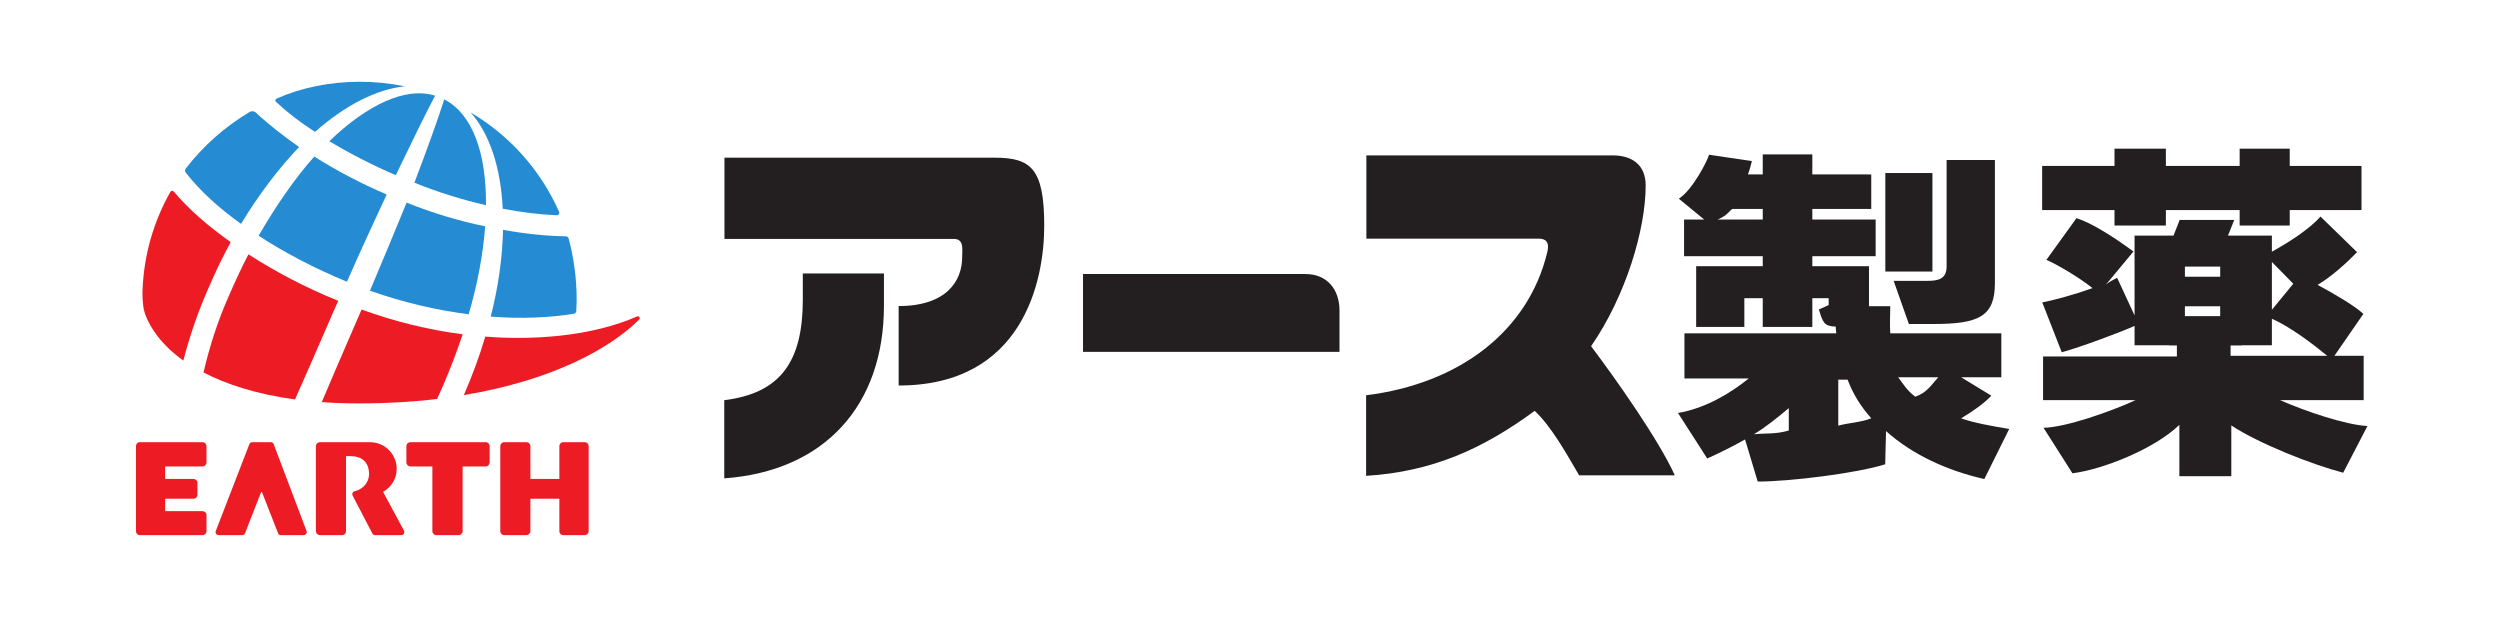 <?xml version="1.0" encoding="UTF-8" standalone="no"?>
<svg
   xmlns:dc="http://purl.org/dc/elements/1.1/"
   xmlns:cc="http://creativecommons.org/ns#"
   xmlns:rdf="http://www.w3.org/1999/02/22-rdf-syntax-ns#"
   xmlns:svg="http://www.w3.org/2000/svg"
   xmlns="http://www.w3.org/2000/svg"
   viewBox="0 0 518.721 128.128"
   height="128.128"
   width="518.721"
   xml:space="preserve"
   id="svg2"
   version="1.1"><defs
     id="defs6"><clipPath
       id="clipPath20"
       clipPathUnits="userSpaceOnUse"><path
         id="path18"
         d="M 0,96.096 H 389.041 V 0 H 0 Z" /></clipPath></defs><g
     transform="matrix(1.333,0,0,-1.333,0,128.128)"
     id="g10"><path
       id="path12"
       style="fill:none;fill-opacity:1;fill-rule:nonzero;stroke:none"
       d="m 0.001,0 h 389.04 V 96.095 H 10e-4 Z" /><g
       id="g14"><g
         clip-path="url(#clipPath20)"
         id="g16"><g
           transform="translate(57.583,50.866)"
           id="g22"><path
             id="path24"
             style="fill:#258cd4;fill-opacity:1;fill-rule:nonzero;stroke:none"
             d="m 0,0 c 5.373,-1.881 10.457,-3.041 15.371,-3.664 1.395,4.758 2.25,9.433 2.565,13.693 -4.059,0.817 -8.237,2.08 -12.229,3.686 C 4.027,9.623 2.102,4.951 0,0" /></g><g
           transform="translate(61.61,68.853)"
           id="g26"><path
             id="path28"
             style="fill:#258cd4;fill-opacity:1;fill-rule:nonzero;stroke:none"
             d="M 0,0 C 2.617,5.453 4.715,9.736 6.117,12.375 1.57,13.811 -4.436,10.992 -10.359,5.281 -7.133,3.363 -3.637,1.549 0,0" /></g><g
           transform="translate(40.253,59.431)"
           id="g30"><path
             id="path32"
             style="fill:#258cd4;fill-opacity:1;fill-rule:nonzero;stroke:none"
             d="m 0,0 c 4.008,-2.617 8.631,-5.049 13.748,-7.168 2.168,4.941 4.277,9.484 6.193,13.582 C 15.943,8.121 12.127,10.123 8.668,12.32 5.607,8.891 2.744,4.707 0,0" /></g><g
           transform="translate(31.678,38.145)"
           id="g34"><path
             id="path36"
             style="fill:#ed1c24;fill-opacity:1;fill-rule:nonzero;stroke:none"
             d="m 0,0 c 3.529,-1.84 8.201,-3.379 14.242,-4.203 1.686,3.836 3.475,7.84 5.291,12.086 0.486,1.125 0.965,2.232 1.442,3.262 -5.161,2.082 -9.793,4.554 -13.985,7.24 C 5.951,16.379 4.978,14.297 4.037,12.127 2.228,8.102 0.914,3.955 0,0" /></g><g
           transform="translate(69.153,80.655)"
           id="g38"><path
             id="path40"
             style="fill:#258cd4;fill-opacity:1;fill-rule:nonzero;stroke:none"
             d="m 0,0 c -0.918,-2.881 -2.523,-7.375 -4.648,-12.973 3.691,-1.5 7.507,-2.67 11.144,-3.502 C 6.547,-8.291 4.383,-2.279 0,0" /></g><g
           transform="translate(37.524,61.27)"
           id="g42"><path
             id="path44"
             style="fill:#258cd4;fill-opacity:1;fill-rule:nonzero;stroke:none"
             d="M 0,0 C 2.793,4.643 5.926,8.715 9.027,11.963 6.602,13.678 4.342,15.422 2.313,17.318 2.162,17.457 1.965,17.537 1.762,17.537 1.617,17.537 1.488,17.5 1.379,17.449 -2.523,15.133 -5.93,12.119 -8.635,8.578 V 8.572 C -8.693,8.486 -8.73,8.396 -8.73,8.301 -8.73,8.203 -8.705,8.121 -8.648,8.027 -6.512,5.264 -3.562,2.537 0,0" /></g><g
           transform="translate(78.253,63.63)"
           id="g46"><path
             id="path48"
             style="fill:#258cd4;fill-opacity:1;fill-rule:nonzero;stroke:none"
             d="m 0,0 c 2.936,-0.566 5.766,-0.9 8.416,-1.018 0.215,0 0.391,0.164 0.391,0.377 0,0.059 -0.012,0.114 -0.032,0.153 C 5.896,6.031 1.049,11.422 -4.992,14.98 -2.008,11.617 -0.318,6.393 0,0" /></g><g
           transform="translate(32.651,51.737)"
           id="g50"><path
             id="path52"
             style="fill:#ed1c24;fill-opacity:1;fill-rule:nonzero;stroke:none"
             d="m 0,0 c 1.002,2.326 2.1,4.566 3.262,6.695 -3.541,2.506 -6.541,5.114 -8.85,7.858 -0.062,0.072 -0.154,0.121 -0.258,0.121 -0.115,0 -0.216,-0.061 -0.283,-0.149 -2.592,-4.586 -4.127,-9.761 -4.338,-15.341 -0.012,-0.649 -0.025,-2.196 0.281,-3.274 0.02,-0.084 0.106,-0.357 0.116,-0.406 0.779,-2.158 2.572,-4.824 5.955,-7.242 C -3.109,-7.857 -1.74,-3.865 0,0" /></g><g
           transform="translate(42.864,80.497)"
           id="g54"><path
             id="path56"
             style="fill:#258cd4;fill-opacity:1;fill-rule:nonzero;stroke:none"
             d="m 0,0 c 0,-0.092 0.037,-0.16 0.094,-0.23 1.75,-1.637 3.812,-3.227 6.068,-4.674 4.672,4.101 9.527,6.638 13.975,7.088 -2.26,0.472 -4.608,0.714 -7.002,0.714 C 8.484,2.898 4.066,1.984 0.18,0.275 0.07,0.227 0,0.129 0,0" /></g><g
           transform="translate(99.505,46.4)"
           id="g58"><path
             id="path60"
             style="fill:#ed1c24;fill-opacity:1;fill-rule:nonzero;stroke:none"
             d="m 0,0 c 0.043,0.06 0.082,0.113 0.082,0.189 0,0.159 -0.139,0.301 -0.307,0.301 -0.029,0 -0.056,-0.012 -0.095,-0.019 -3.332,-1.467 -7.473,-2.512 -12.067,-3.008 -2.121,-0.225 -4.281,-0.338 -6.461,-0.338 -1.701,0 -3.402,0.062 -5.121,0.203 -0.89,-3.031 -2.006,-6.031 -3.336,-9.109 C -13.16,-9.424 -4.311,-4.318 0,0" /></g><g
           transform="translate(76.383,46.841)"
           id="g62"><path
             id="path64"
             style="fill:#258cd4;fill-opacity:1;fill-rule:nonzero;stroke:none"
             d="m 0,0 c 4.813,-0.379 9.268,-0.168 13.031,0.459 0.145,0.062 0.264,0.195 0.285,0.369 0.032,0.645 0.059,1.242 0.059,1.893 0,3.228 -0.441,6.431 -1.25,9.455 -0.07,0.168 -0.215,0.32 -0.406,0.32 H 11.697 C 8.637,12.543 5.34,12.875 1.914,13.51 1.826,9.269 1.201,4.664 0,0" /></g><g
           transform="translate(72.013,44.085)"
           id="g66"><path
             id="path68"
             style="fill:#ed1c24;fill-opacity:1;fill-rule:nonzero;stroke:none"
             d="m 0,0 c -5.309,0.686 -10.566,1.975 -15.729,3.852 -0.492,-1.135 -0.986,-2.284 -1.498,-3.459 -1.652,-3.825 -3.234,-7.442 -4.701,-10.95 1.842,-0.136 3.811,-0.199 5.914,-0.199 4.379,0 8.455,0.25 12.033,0.692 0.293,0.632 0.579,1.261 0.864,1.908 C -1.934,-5.391 -0.895,-2.709 0,0" /></g><g
           transform="translate(90.999,27.294)"
           id="g70"><path
             id="path72"
             style="fill:#ed1c24;fill-opacity:1;fill-rule:nonzero;stroke:none"
             d="m 0,0 h -3.314 c -0.34,0 -0.618,-0.281 -0.618,-0.629 v -5.099 h -4.509 v 5.099 C -8.441,-0.281 -8.728,0 -9.068,0 h -3.461 c -0.317,0 -0.598,-0.281 -0.598,-0.629 v -13.226 c 0,-0.34 0.277,-0.614 0.588,-0.614 h 3.482 c 0.329,0 0.616,0.274 0.616,0.614 v 5.05 h 4.509 v -5.05 c 0,-0.34 0.27,-0.614 0.618,-0.614 H 0.01 c 0.344,0 0.619,0.274 0.619,0.614 V -0.629 C 0.629,-0.281 0.354,0 0,0" /></g><g
           transform="translate(43.692,12.825)"
           id="g74"><path
             id="path76"
             style="fill:#ed1c24;fill-opacity:1;fill-rule:nonzero;stroke:none"
             d="m 0,0 h 3.578 c 0.266,0 0.477,0.211 0.477,0.463 0,0.049 0,0.094 -0.02,0.139 L -1.098,14.18 c -0.078,0.17 -0.24,0.289 -0.433,0.289 h -2.906 c -0.196,0 -0.37,-0.121 -0.434,-0.293 L -10.117,0.608 C -10.125,0.557 -10.143,0.522 -10.143,0.463 -10.143,0.211 -9.918,0 -9.672,0 h 3.688 c 0.187,0 0.339,0.102 0.418,0.26 l 2.584,6.603 2.584,-6.595 C -0.344,0.102 -0.17,0 0,0" /></g><g
           transform="translate(31.505,27.294)"
           id="g78"><path
             id="path80"
             style="fill:#ed1c24;fill-opacity:1;fill-rule:nonzero;stroke:none"
             d="m 0,0 h -9.774 c -0.306,0 -0.566,-0.281 -0.566,-0.629 v -13.226 c 0,-0.34 0.26,-0.614 0.566,-0.614 H 0 c 0.351,0 0.637,0.274 0.637,0.614 v 2.525 c 0,0.344 -0.286,0.596 -0.637,0.596 h -5.797 v 1.929 h 4.402 c 0.344,0 0.621,0.276 0.621,0.614 v 1.892 c 0,0.301 -0.277,0.571 -0.628,0.571 h -4.395 v 1.947 H 0 c 0.351,0 0.637,0.285 0.637,0.623 v 2.529 C 0.637,-0.281 0.351,0 0,0" /></g><g
           transform="translate(76.219,24.13)"
           id="g82"><path
             id="path84"
             style="fill:#ed1c24;fill-opacity:1;fill-rule:nonzero;stroke:none"
             d="M 0,0 V 2.559 C -0.018,2.9 -0.289,3.164 -0.625,3.164 h -11.711 c -0.332,0 -0.629,-0.281 -0.629,-0.629 V 0.006 c 0,-0.338 0.297,-0.623 0.629,-0.623 h 3.418 v -10.074 c 0,-0.34 0.273,-0.614 0.621,-0.614 h 3.477 c 0.326,0 0.613,0.274 0.613,0.614 v 10.074 h 3.582 C -0.289,-0.617 -0.018,-0.34 0,0" /></g><g
           transform="translate(53.856,13.388)"
           id="g86"><path
             id="path88"
             style="fill:#ed1c24;fill-opacity:1;fill-rule:nonzero;stroke:none"
             d="m 0,0 v 11.729 h 0.68 c 1.769,0 2.886,-0.899 2.91,-2.76 C 3.606,7.648 2.627,6.551 1.334,6.27 V 6.262 C 1.121,6.225 0.975,6.031 0.975,5.809 0.975,5.74 1.037,5.584 1.037,5.584 l 3.08,-5.918 c 0.074,-0.139 0.231,-0.229 0.407,-0.229 h 4.097 c 0.256,0 0.465,0.211 0.465,0.463 0,0.079 -0.012,0.145 -0.051,0.213 L 5.772,6.172 c 1.259,0.711 2.121,2.015 2.121,3.57 0,2.299 -1.862,4.164 -4.159,4.164 h -7.781 c -0.34,0 -0.64,-0.281 -0.64,-0.629 V 0.051 c 0,-0.34 0.3,-0.614 0.64,-0.614 H -0.6 c 0.323,0 0.584,0.254 0.6,0.563" /></g><g
           transform="translate(203.21,53.466)"
           id="g90"><path
             id="path92"
             style="fill:#231f20;fill-opacity:1;fill-rule:nonzero;stroke:none"
             d="M 0,0 H -34.633 V -12.113 H 5.291 v 6.429 C 5.291,-2.432 3.389,0 0,0" /></g><g
           transform="translate(154.774,71.575)"
           id="g94"><path
             id="path96"
             style="fill:#231f20;fill-opacity:1;fill-rule:nonzero;stroke:none"
             d="m 0,0 h -42.008 v -12.644 h 35.694 c 1.632,0 1.306,-1.594 1.306,-2.829 0,-3.714 -2.441,-7.619 -9.886,-7.619 v -12.369 c 19.337,0 22.66,16.262 22.66,24.879 C 7.766,-1.605 5.656,0 0,0" /></g><g
           transform="translate(256.159,67.255)"
           id="g98"><path
             id="path100"
             style="fill:#231f20;fill-opacity:1;fill-rule:nonzero;stroke:none"
             d="M 0,0 C 0,3.197 -2.109,4.678 -5.141,4.678 H -43.475 V -8.281 h 26.848 c 0.996,0 1.709,-0.469 1.316,-2.086 -2.964,-12.352 -13.718,-20.496 -28.207,-22.293 v -12.543 c 10.332,0.642 18.207,4.213 26.239,10.115 2.545,-2.361 4.922,-6.596 6.922,-10.037 H 4.531 C 2.098,-39.693 -4.693,-30.066 -8.498,-25.027 -3.084,-17.189 0,-6.832 0,0" /></g><g
           transform="translate(124.962,49.485)"
           id="g102"><path
             id="path104"
             style="fill:#231f20;fill-opacity:1;fill-rule:nonzero;stroke:none"
             d="m 0,0 c 0,-9.594 -3.426,-14.572 -12.227,-15.656 v -12.168 c 15.641,1.133 24.856,11.375 24.856,26.875 V 4.072 L 0,4.072 Z" /></g><g
           transform="translate(329.132,61.013)"
           id="g106"><path
             id="path108"
             style="fill:#231f20;fill-opacity:1;fill-rule:nonzero;stroke:none"
             d="M 0,0 H 7.998 V 2.406 H 19.481 V 0 h 7.794 V 2.406 H 38.447 V 9.283 H 27.275 v 2.682 H 19.481 V 9.283 H 7.998 v 2.682 H 0 V 9.283 H -11.26 V 2.406 l 11.26,0 z" /></g><g
           transform="translate(347.204,42.343)"
           id="g110"><path
             id="path112"
             style="fill:#231f20;fill-opacity:1;fill-rule:nonzero;stroke:none"
             d="M 0,0 H 1.777 V 0.037 H 6.426 V 4.154 C 9.275,2.936 12.988,0.096 15.041,-1.607 H 0 Z m -1.619,10.705 h -5.494 v 1.574 h 5.494 z m 0,-6.14 h -5.494 v 1.537 h 5.494 z M 9.758,9.615 6.426,5.553 v 7.445 z M 20.713,-8.506 v 6.899 H 16.16 l 4.508,6.527 c -1.391,1.291 -4.561,3.135 -7.127,4.516 2.166,1.287 4.451,3.343 6.144,5.093 L 13.99,20.072 C 12.338,18.154 8.963,15.986 6.426,14.6 v 2.5 H -0.41 l 0.976,2.441 H -7.93 L -8.883,17.1 h -6.066 V 4.686 l -2.715,5.855 c -0.57,-0.316 -1.266,-0.633 -1.738,-1.066 l 4.279,5.154 c -3.033,2.244 -6.506,4.449 -8.865,5.193 l -4.684,-6.492 c 1.525,-0.648 5.01,-2.658 7.18,-4.402 -2.84,-1.018 -6.11,-1.897 -7.823,-2.227 l 3.034,-7.754 c 2.97,0.805 9.271,3.166 11.332,4.1 v -3.01 h 5.383 V 0 h 1.205 v -1.709 h -20.83 v -6.797 h 14.396 c -3.959,-1.82 -10.908,-4.242 -14.322,-4.304 l 4.5,-7.083 c 4.844,0.618 12.806,3.833 16.642,7.536 v -7.991 h 8.086 v 7.901 c 4.237,-2.793 12.416,-6.045 17.416,-7.358 l 3.774,7.268 c -3.397,0.18 -9.707,2.305 -13.602,4.031 z" /></g><path
           id="path114"
           style="fill:#231f20;fill-opacity:1;fill-rule:nonzero;stroke:none"
           d="M 300.792,69.187 H 293.46 V 53.853 h 7.332 z" /><g
           transform="translate(294.757,52.403)"
           id="g116"><path
             id="path118"
             style="fill:#231f20;fill-opacity:1;fill-rule:nonzero;stroke:none"
             d="m 0,0 2.369,-6.713 h 3.84 c 6.969,0 9.551,1.127 9.551,6.35 V 18.813 H 8.244 V 2.254 C 8.244,0.238 6.887,0 5.186,0 Z" /></g><g
           transform="translate(273.005,28.526)"
           id="g120"><path
             id="path122"
             style="fill:#231f20;fill-opacity:1;fill-rule:nonzero;stroke:none"
             d="M 0,0 C 1.961,1.19 3.674,2.592 5.43,4.068 V 0.58 C 3.344,-0.027 1.937,0.199 0,0 m 13.133,8.492 h 1.451 C 15.492,6.131 16.646,4.318 18.266,2.49 16.801,1.865 14.59,1.752 13.133,1.342 Z M 28.691,8.869 C 27.66,7.729 26.943,6.467 25.113,5.846 23.744,6.869 23.15,7.982 22.457,8.869 Z M -5.652,33.42 c 1.64,0.664 1.841,1.459 2.337,1.652 h 4.69 V 33.42 Z M 36.953,6.006 32.262,8.869 h 6.25 v 6.84 H 21.221 c -0.071,1.397 -0.026,2.848 0.004,4.225 h -3.313 v 6.228 H 9.094 v 1.549 h 9.855 V 33.42 H 9.094 v 1.652 h 9.172 v 5.371 H 9.094 v 3.116 H 1.375 v -3.116 h -2.313 c 0.327,0.786 0.454,1.5 0.625,2.079 l -6.671,0.984 c -0.219,-0.877 -2.54,-5.457 -4.702,-6.84 l 3.948,-3.246 h -3.133 V 27.711 H 1.375 V 26.162 H -8.988 v -2.076 -2.352 -5.025 h 7.5 v 4.469 h 2.863 v -4.469 h 7.719 v 4.469 h 2.543 V 20.107 L 10.111,19.42 c 0.637,-2.049 0.791,-2.602 2.629,-2.668 0.004,-0.541 0.035,-0.504 0.086,-1.043 H -10.815 V 8.686 H -0.801 C -3.691,6.361 -7.51,4.053 -11.816,3.309 l 4.55,-7.082 c 1.731,0.783 3.815,1.787 5.885,2.964 l 1.975,-6.556 c 5.021,0 15.433,1.297 19.843,2.689 l 0.129,5.166 c 3.961,-3.55 9.297,-6.097 15.301,-7.465 l 3.871,7.797 c -2.842,0.481 -5.457,0.942 -7.488,1.653 1.976,1.181 3.693,2.422 4.703,3.531" /></g></g></g></g></svg>